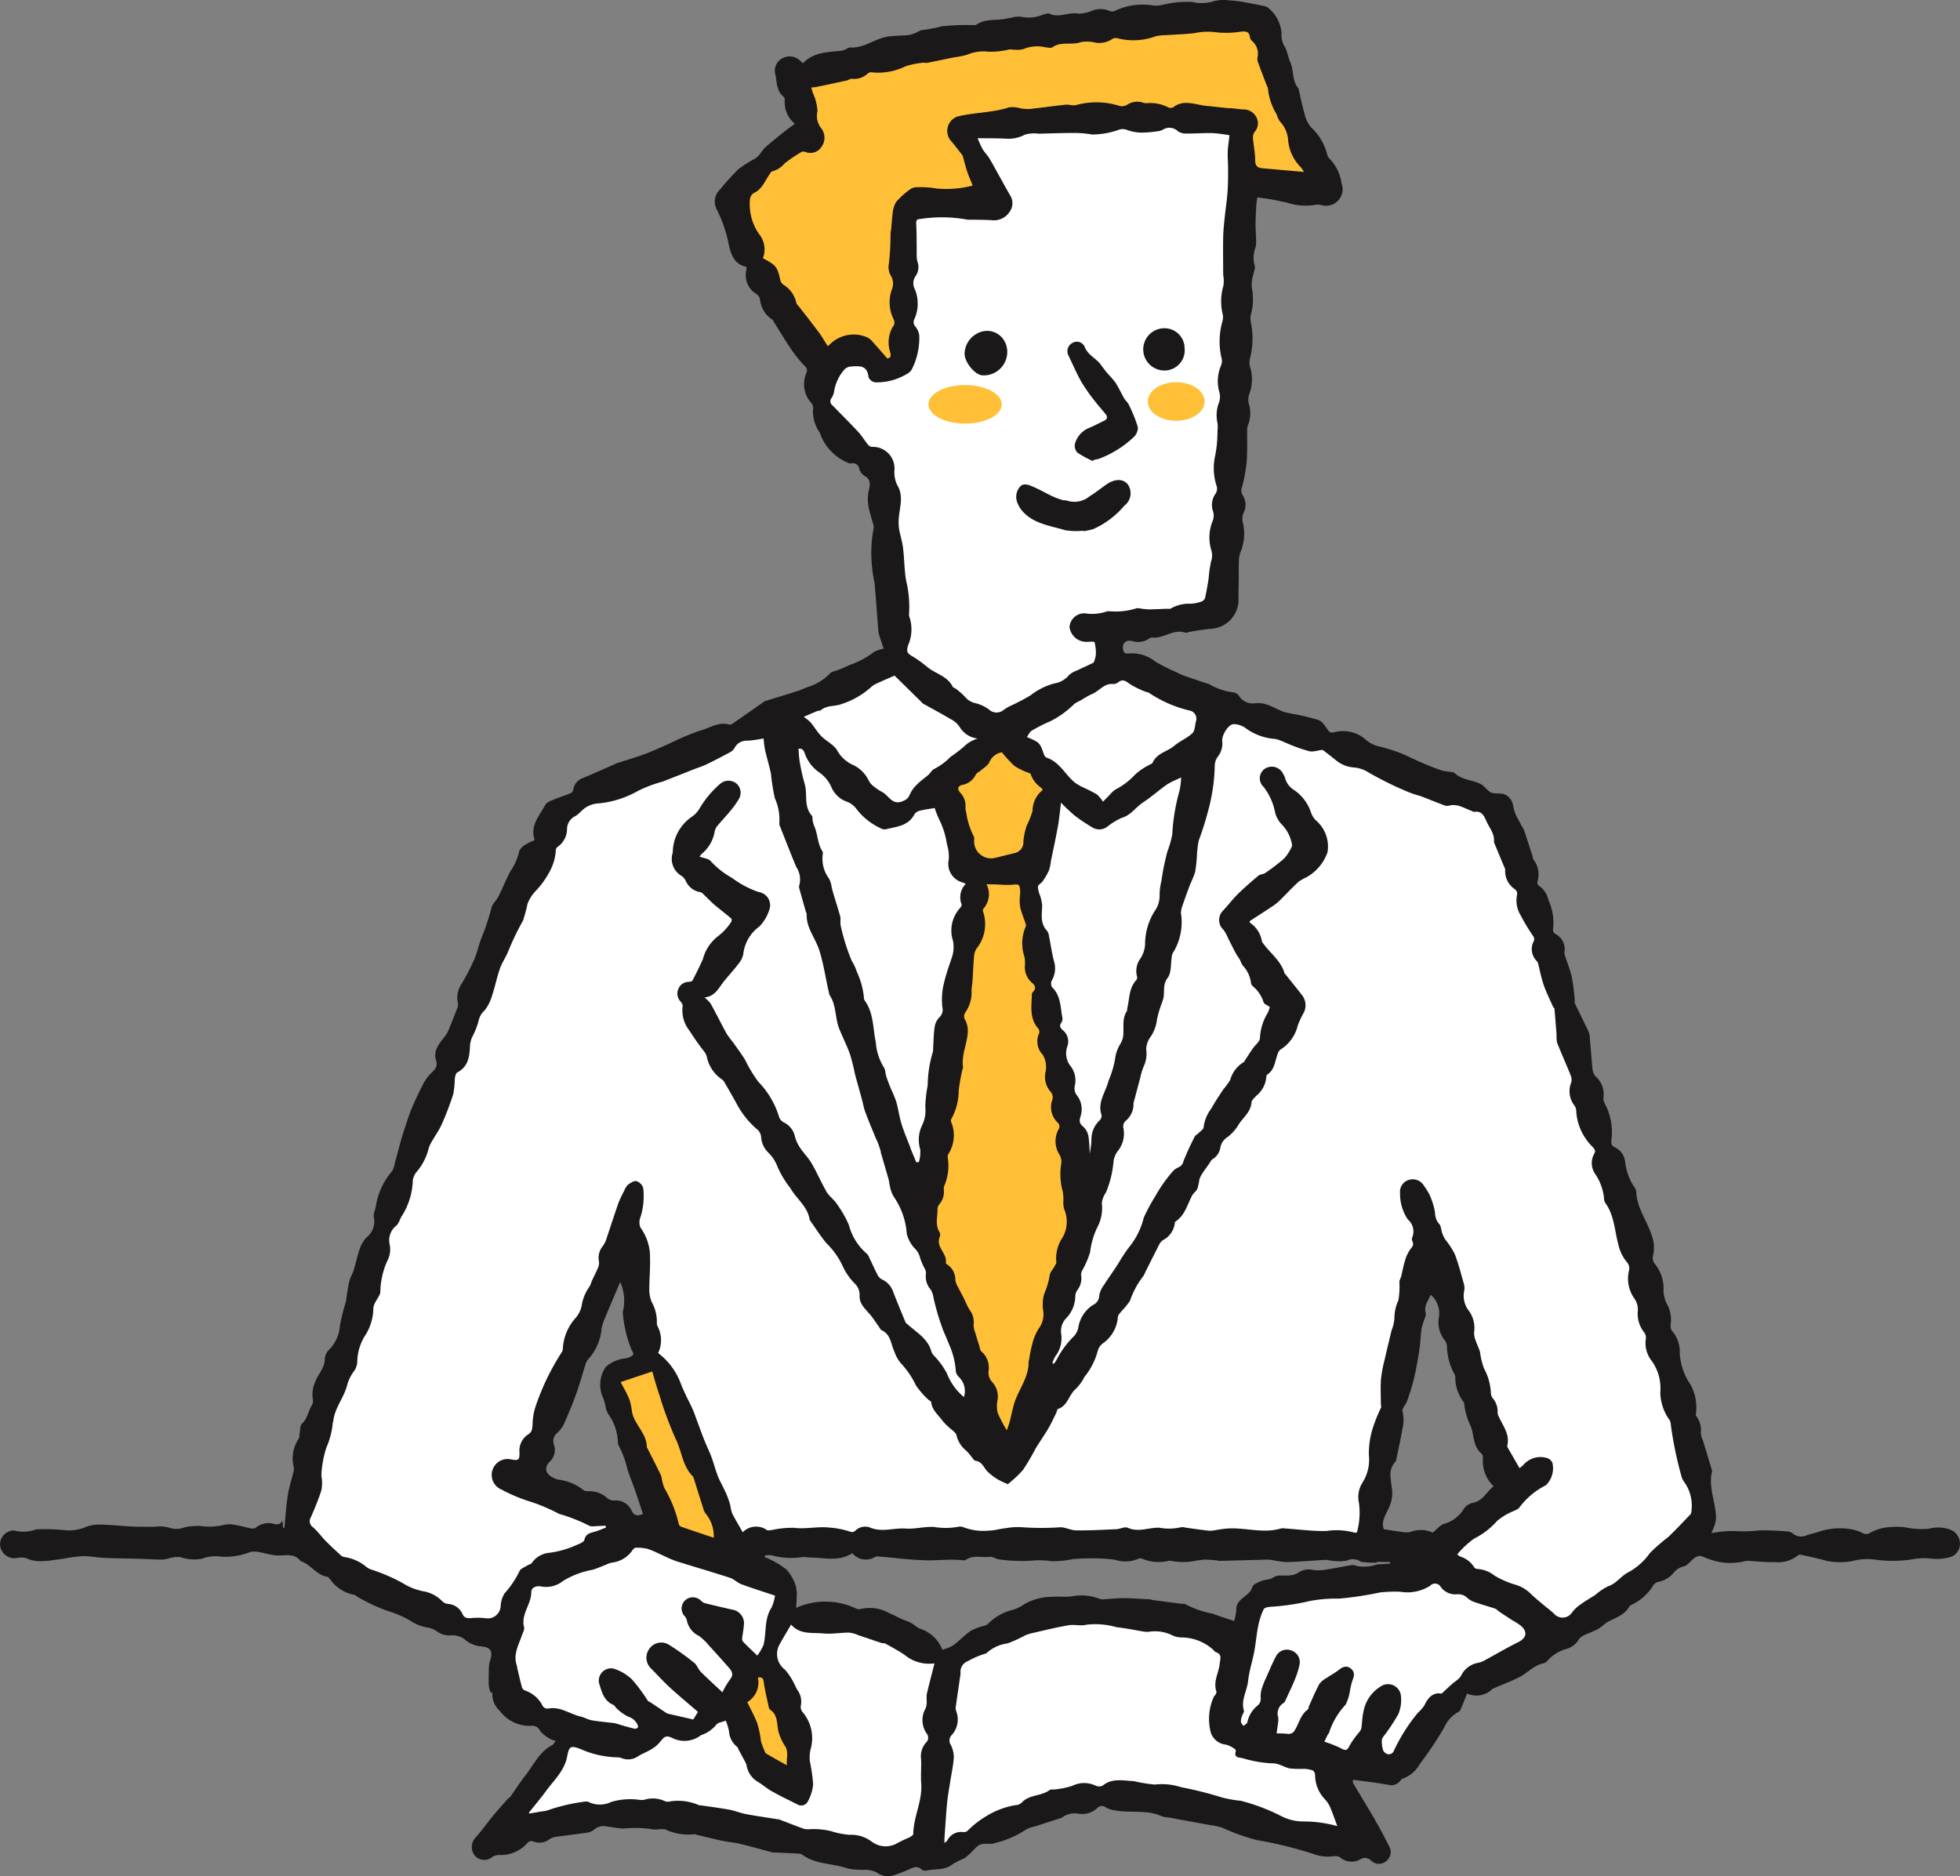 <svg xmlns="http://www.w3.org/2000/svg" xmlns:xlink="http://www.w3.org/1999/xlink" width="164" height="156.997" viewBox="0 0 164 156.997"><rect x="0" y="0" width="164" height="156.997" fill="#808080" stroke="none"/><defs><clipPath id="a"><rect width="164" height="156.997" fill="none"/></clipPath></defs><g clip-path="url(#a)"><path d="M163.135,127.974a3.1,3.1,0,0,0-1.746-.052,6.122,6.122,0,0,1-1.454-.033c-.277-.018-.551-.108-.827-.113a7.4,7.4,0,0,0-1.389.053,3.944,3.944,0,0,0-1.206.416.577.577,0,0,1-.661.036,3.333,3.333,0,0,0-1.13-.34,5.449,5.449,0,0,0-2.528.232c-.321.115-.663.173-.986.282a1.089,1.089,0,0,1-1.232-.166.981.981,0,0,0-.576-.149,20.5,20.5,0,0,0-2.178-.078,11.944,11.944,0,0,1-2.1.055,8.928,8.928,0,0,0-1.927.175,5.871,5.871,0,0,0,.235-.564,2.425,2.425,0,0,0,.158-.716c-.023-1.3-.662-2.556-.337-3.893a.288.288,0,0,0-.018-.138q-.372-1.225-.747-2.449a2.151,2.151,0,0,1-.177-.626,1.888,1.888,0,0,0-.377-1.406c-.054-.062-.032-.206-.02-.308a3.866,3.866,0,0,0-.491-2.379,5.11,5.11,0,0,1-.871-2.58,2.625,2.625,0,0,0-.672-1.893.83.83,0,0,1-.085-.52,2.807,2.807,0,0,0-.229-1.545,2.627,2.627,0,0,1-.376-1.265,3.2,3.2,0,0,0-.727-2.253.806.806,0,0,1-.161-.627,3,3,0,0,0-.137-1.875c-.407-1.186-1.216-2.231-1.252-3.551a.922.922,0,0,0-.223-.456,4.843,4.843,0,0,1-.709-2.035,1.5,1.5,0,0,0-.844-1.2c-.273-.121-.317-.247-.313-.556a5.053,5.053,0,0,0-.524-3.072.906.906,0,0,1-.127-.568,2,2,0,0,0-.644-1.728,1.08,1.08,0,0,1-.273-.6c-.1-.959-.156-1.922-.251-2.882a1.8,1.8,0,0,0-.216-.562c-.339-.707-.689-1.408-1.027-2.116-.029-.061.014-.151.005-.226a17.982,17.982,0,0,0-.241-1.918c-.147-.654-.408-1.283-.613-1.924a.6.6,0,0,1,0-.232,1.427,1.427,0,0,0-.771-1.48.435.435,0,0,1-.2-.346,4.473,4.473,0,0,0-.367-2.459,1.968,1.968,0,0,0-.8-1.223.367.367,0,0,1-.138-.319,2.046,2.046,0,0,0-.346-1.9c-.04-.057-.023-.153-.046-.226q-.359-1.112-.723-2.223a.54.54,0,0,0-.047-.081c-.219-.4-.455-.794-.648-1.207a4.016,4.016,0,0,1-.22-.76,1.215,1.215,0,0,0-.753-.95c-.339-.112-.76,0-1.081-.139s-.528-.52-.842-.689c-.7-.375-1.565-.334-2.191-.918-.137-.128-.412-.11-.625-.154a3.293,3.293,0,0,1-.549-.105A24.013,24.013,0,0,1,118,63.378a12.978,12.978,0,0,0-2.536-.9,2.646,2.646,0,0,1-1.128-.53,2.868,2.868,0,0,0-2.739-.663.411.411,0,0,1-.486-.2c-.229-.307-.46-.714-.781-.831a18.167,18.167,0,0,0-2.229-.532c-.221-.05-.447-.081-.66-.152-.783-.261-1.451-.821-2.376-.729a1.353,1.353,0,0,1-1.387-.6.682.682,0,0,0-.454-.3,5.312,5.312,0,0,1-2.085-.708.9.9,0,0,0-.135-.036c-.539-.182-1.08-.359-1.616-.549a4.445,4.445,0,0,1-.9-.372,18.757,18.757,0,0,1-1.772-.883,3.172,3.172,0,0,0-2.307-.71c-.318.036-.4-.116-.437-.341-.094-.526.253-.839.779-.693a1.62,1.62,0,0,0,1.348-.178c.091-.056.2-.138.295-.126.97.119,1.8-.757,2.8-.4.074.027.179-.04.271-.054a18.938,18.938,0,0,1,1.978-.286,2.448,2.448,0,0,0,2.19-2.282c-.014-.667.013-1.335.019-2,0-.4-.011-.81.006-1.214a2.6,2.6,0,0,1,.106-.834,3.942,3.942,0,0,0,.212-2.6,1.239,1.239,0,0,1,.074-.75,1.459,1.459,0,0,0-.066-1.472.775.775,0,0,1-.048-.731,13.278,13.278,0,0,0,.38-2.142c.067-.9.024-1.813.039-2.72a1.124,1.124,0,0,1,.1-.357,2.766,2.766,0,0,0,.03-1.745,1.435,1.435,0,0,1,.033-.747,3.516,3.516,0,0,0,.1-2.244,1.414,1.414,0,0,1-.013-.833,6.575,6.575,0,0,0,.056-2.954,2.06,2.06,0,0,1-.014-.588,4.847,4.847,0,0,0,.1-2.306,2.751,2.751,0,0,1,.117-1.091c.038-.259.193-.554.116-.768a2.486,2.486,0,0,1,.081-1.543,2.49,2.49,0,0,0,.037-.649c-.006-.4-.043-.8-.04-1.206,0-.511.024-1.023.052-1.533.014-.259.06-.516.093-.783.435.064.834.115,1.23.185s.816.167,1.225.249a5.04,5.04,0,0,0,2.438.188,1.131,1.131,0,0,1,.463.023,1.381,1.381,0,0,0,1.695-1.805,3.673,3.673,0,0,0-1.032-2.1.809.809,0,0,1-.193-.414,4.615,4.615,0,0,0-1.344-2.2,2.75,2.75,0,0,1-.544-1.181c-.2-.659-.324-1.338-.483-2.008a.34.34,0,0,0-.067-.123c-.494-.63-.325-1.457-.637-2.146-.175-.387-.23-.829-.413-1.211a1.754,1.754,0,0,1-.308-1.175A3.006,3.006,0,0,0,106.057.612,1.207,1.207,0,0,0,105.751.5c-.544-.111-1.089-.224-1.636-.317a9.78,9.78,0,0,0-1.2-.146,3.414,3.414,0,0,0-1.322.054,3.377,3.377,0,0,1-1.832.076,8.336,8.336,0,0,0-2.523.25,3.2,3.2,0,0,1-.716.05A5.367,5.367,0,0,0,93.29.907a.536.536,0,0,1-.425.02A1.945,1.945,0,0,0,91.45.864a2.972,2.972,0,0,1-1.217.277c-.816-.159-1.606.384-2.414.008-.14-.065-.365.031-.544.078a3.116,3.116,0,0,1-1.862.174,1.9,1.9,0,0,0-.774.081c-.168.024-.334.059-.5.091-.812.155-1.69-.024-2.433.489a.53.53,0,0,1-.269.039,19.741,19.741,0,0,0-2.632.1,12.832,12.832,0,0,1-1.662.319c-.144,0-.282.123-.426.18a2.69,2.69,0,0,1-.647.228c-.583.064-1.175.05-1.756.13-1.11.153-2.023,1.015-3.213.912-.08-.007-.168.075-.254.113a1.475,1.475,0,0,1-.384.155c-1.166.133-2.379.1-3.279,1.056-.123-.113-.21-.2-.306-.28a1.237,1.237,0,0,0-1.4-.141,1.155,1.155,0,0,0-.624,1.256c.17.677.078,1.461.717,1.975a.357.357,0,0,1,.092.253,2.324,2.324,0,0,0,.848,2c-.344.255-.671.484-.982.734-.519.416-1.036.836-1.536,1.276a5.331,5.331,0,0,0-.42.545,1.943,1.943,0,0,1-.4.365,10.421,10.421,0,0,0-1.4.892,22.127,22.127,0,0,0-1.518,1.677,1.389,1.389,0,0,0-.278,1.687A11.161,11.161,0,0,1,61,20.574c.212.872.522,1.564,1.459,1.759a.854.854,0,0,1,.008.185,1.845,1.845,0,0,0,.888,2.124.725.725,0,0,1,.239.414,2.261,2.261,0,0,0,1,1.669c.084.045.127.168.184.259.478.757.934,1.528,1.439,2.267a10.365,10.365,0,0,0,1.117,1.371.476.476,0,0,1,.148.575,2.327,2.327,0,0,0,.406,2.524.671.671,0,0,1,.15.406,3.08,3.08,0,0,0,.524,2.032.791.791,0,0,1,.124.3,4.213,4.213,0,0,0,2.226,2.25.538.538,0,0,0,.318.065.545.545,0,0,1,.671.464,1.053,1.053,0,0,0,.436.583c.539.3.476.7.367,1.193a3.408,3.408,0,0,0-.055,1.239c.094.59.3,1.163.447,1.744a.422.422,0,0,1,0,.228,11.02,11.02,0,0,0-.111,3.371,11.529,11.529,0,0,0,.2,1.242c.117,1.323.206,2.649.312,3.974a2.1,2.1,0,0,0,.107.454c.106.337.222.671.336,1.01a3.035,3.035,0,0,0-.813.281,7.193,7.193,0,0,1-2.062,1.1,9.945,9.945,0,0,1-1.307.53.458.458,0,0,0-.255.11A4.377,4.377,0,0,1,67.56,57.5c-.26.091-.506.223-.768.306-.928.3-1.86.577-2.79.865a.154.154,0,0,0-.042.021c-.852.6-1.7,1.2-2.556,1.788-.106.073-.257.185-.35.157-.914-.278-1.66.284-2.463.5a17.514,17.514,0,0,0-2.142.877c-.172.073-.336.164-.507.238-.665.288-1.321.6-2,.851-.766.283-1.553.509-2.33.762-.088.029-.169.079-.255.117-.852.373-1.7.758-2.558,1.113a1.2,1.2,0,0,0-.822.931.488.488,0,0,1-.188.331c-.44.188-.9.319-1.343.507-.291.124-.683.241-.812.479-.5.922-1.316,1.766-.891,2.951-.865.378-1.269.624-1.344,1.116A4.626,4.626,0,0,1,42.71,72.9c-.36.683-.646,1.4-.992,2.094-.174.346-.517.634-.6.992a19.812,19.812,0,0,1-.865,2.588c-.2.513-.323,1.118-.546,1.649a19.546,19.546,0,0,1-1.057,2.065,2.052,2.052,0,0,0-.327,1.688.813.813,0,0,1-.091.459c-.207.546-.424,1.088-.647,1.629a2.481,2.481,0,0,1-.275.55c-.473.634-1.1,1.224-.822,2.119.155.5-.075.741-.379,1.037a3.432,3.432,0,0,0-.645.838c-.361.688-.693,1.393-1,2.108-.219.512-.379,1.049-.558,1.577-.122.361-.24.723-.343,1.09-.184.654-.352,1.312-.531,1.967a1.875,1.875,0,0,1-.207.631,5.888,5.888,0,0,0-1.378,2.951c-.032.306-.229.628-.169.9a1.72,1.72,0,0,1-.624,1.73,2.514,2.514,0,0,0-.556.955c-.206.582-.327,1.193-.508,1.785-.085.276-.254.526-.331.8-.1.364-.153.742-.217,1.116-.042.244-.051.495-.109.734a18.631,18.631,0,0,0-.493,1.98,3.139,3.139,0,0,1-.82,1.925,1.322,1.322,0,0,0-.441.791c.025.783-.543,1.3-.789,1.95a2.574,2.574,0,0,0-.213,1.486.718.718,0,0,1-.067.477c-.31.509-.378,1.137-.85,1.579-.165.155-.132.523-.186.794-.033.164-.008.372-.1.485a2.964,2.964,0,0,0-.4,2.326,1.145,1.145,0,0,1,0,.357c-.161.667-.384,1.323-.489,2-.142.907-.2,1.829-.287,2.744l-.1.02q-.037-.321-.074-.643c-.148.346-.382.377-.719.294a1.622,1.622,0,0,0-1.462.289.54.54,0,0,1-.387.1c-.457-.085-.9-.228-1.362-.3a2.163,2.163,0,0,0-.965,0,5.3,5.3,0,0,1-1.986.085,5.3,5.3,0,0,0-1.317.119,1.828,1.828,0,0,1-1.3.013,2.938,2.938,0,0,0-1.137-.064c-.634-.009-1.269.012-1.9-.018-.913-.042-1.824-.157-2.737-.164a3.135,3.135,0,0,0-1.362.275,3.621,3.621,0,0,1-1.69.179,15.4,15.4,0,0,0-2.291-.051,3.048,3.048,0,0,1-1.848.089c-.037-.017-.092,0-.138.012a1.154,1.154,0,0,0-1.006,1.3,1.2,1.2,0,0,0,1.412.985,1.529,1.529,0,0,1,1.023.129,3.011,3.011,0,0,0,1.161.13,4.7,4.7,0,0,0,.732-.063c.319-.039.637-.087.956-.132a13.391,13.391,0,0,1,1.637-.216c.585-.009,1.172.121,1.759.148.94.042,1.882.046,2.823.073.711.02,1.422.063,2.134.07a4.031,4.031,0,0,0,.587-.138,2.588,2.588,0,0,1,.837-.073,3.54,3.54,0,0,0,1.831.134,3.124,3.124,0,0,1,1.563-.173,5.489,5.489,0,0,0,2.495-.4,2,2,0,0,1,.7.02c.466.079.923.229,1.391.275.72.072,1.521-.262,2.09.474a.084.084,0,0,0,.04.022c.82.275,1.285,1.149,2.188,1.294.113.018.207.181.3.285a3.154,3.154,0,0,0,1.932,1.222c.155.02.288.177.441.25a14.076,14.076,0,0,0,2.5,1.138,8.6,8.6,0,0,1,2.043.944,3.613,3.613,0,0,0,1.125.4,1.963,1.963,0,0,1,.874.351,1.707,1.707,0,0,0,1.068.318,1.721,1.721,0,0,1,1.319.408,2.381,2.381,0,0,0,1.16.5c.917.064,1.158.372.848,1.277a2.032,2.032,0,0,0-.079.591c-.014.481-.027.964-.008,1.445a2.585,2.585,0,0,0,.158.576l.144-.03a1.845,1.845,0,0,0,.6,1.523,3.1,3.1,0,0,0,2.619,1.276.722.722,0,0,1,.78.43,2.77,2.77,0,0,0,.849.672,1.926,1.926,0,0,0,.45.157c-.079.111-.118.176-.167.233a.5.5,0,0,1-.137.126c-1.057.559-1.534,1.632-2.219,2.518-.451.583-.853,1.2-1.281,1.805-.043.061-.13.089-.181.146-.409.461-.825.916-1.217,1.392-.5.605-.953,1.249-1.472,1.836a1.154,1.154,0,0,0-.106,1.528,1.035,1.035,0,0,0,1.47.132,1.136,1.136,0,0,1,.623-.168,2.919,2.919,0,0,0,2.257-.939c.192-.2.324-.281.592-.176a1.363,1.363,0,0,0,1.327-.212,1.437,1.437,0,0,1,.592-.2c.866-.125,1.737-.219,2.6-.35a1.169,1.169,0,0,0,.542-.254,1.193,1.193,0,0,1,1-.267c.474.071.948.156,1.425.191a9.387,9.387,0,0,1,2.258.029,2.137,2.137,0,0,0,.6.041,2.915,2.915,0,0,1,.643-.011,4.51,4.51,0,0,0,2.448.412c.064-.018.148.035.223.053.709.167,1.416.347,2.128.5.483.1.981.132,1.46.248.919.222,1.829.482,2.743.724a.727.727,0,0,0,.14,0c.693.032,1.386.062,2.078.1a.518.518,0,0,1,.262.092c1.144.834,2.58.709,3.843,1.159a6.3,6.3,0,0,0,1.389.1,2.233,2.233,0,0,1,.98.211,1.568,1.568,0,0,0,1.414.256,11.559,11.559,0,0,0,1.261-.484c.374-.164.722-.36,1.105-.007a.506.506,0,0,0,.4.09c.732-.178,1.546.015,2.2-.549a8.5,8.5,0,0,1,.982-.487,5.336,5.336,0,0,0,.706-.64c.128-.121.246-.253.381-.365.445-.369,1.025-.082,1.473-.264a8.129,8.129,0,0,0,2.517-1.082,2.354,2.354,0,0,1,.812-.307c.743-.243,1.488-.479,2.231-.719a.126.126,0,0,0,.04-.024,1.718,1.718,0,0,1,1.369-.321,1.871,1.871,0,0,0,1.565-.457.522.522,0,0,1,.743-.059,2.19,2.19,0,0,0,.787.241c1.3.24,2.665-.093,3.919.505a2.058,2.058,0,0,0,.506.078c.835.152,1.67.308,2.505.462.318.058.636.113.954.174a7.268,7.268,0,0,1,1.039.217,17.848,17.848,0,0,0,2.88,1.037,34.316,34.316,0,0,1,4.808,1.183,3.349,3.349,0,0,0,1.69.171.736.736,0,0,1,.525.118,1.48,1.48,0,0,0,1.669.15.714.714,0,0,1,.925.128.931.931,0,0,0,1.208.041.95.95,0,0,0,.325-1.169c-.389-.778-.794-1.549-1.228-2.3-.6-1.042-1.231-2.064-1.846-3.1-.019-.032,0-.086,0-.263,1.034.144,2.041.252,3.033.44a.911.911,0,0,0,.829-.252c.106-.087.186-.25.3-.276a2.677,2.677,0,0,0,1.425-1.221,29.743,29.743,0,0,0,2.083-3.129,2.61,2.61,0,0,1,1.172-1.241.4.4,0,0,0,.169-.206c.185-.44.359-.884.538-1.328a1.905,1.905,0,0,0,2.118-.379,1.541,1.541,0,0,1,.251-.118c.666-.288,1.347-.546,1.994-.87.7-.351,1.224-1.008,2.042-1.165a.632.632,0,0,0,.338-.239,3.374,3.374,0,0,1,1.651-.987,1.788,1.788,0,0,0,.983-.811,1.221,1.221,0,0,1,.531-.358c.352-.174.73-.3,1.07-.491.3-.167.534-.436.832-.6.655-.349,1.4-.562,1.778-1.29.042-.08.182-.106.271-.165a4.221,4.221,0,0,0,1.715-1.571.659.659,0,0,1,.425-.3,2.155,2.155,0,0,0,1.232-.7,1.649,1.649,0,0,1,.78-.569c.4-.064.561-.334.8-.551.269-.242.539-.461.944-.279a6.407,6.407,0,0,0,.806.292,5.13,5.13,0,0,0,.806.184,5.24,5.24,0,0,0,.879.034,7.912,7.912,0,0,0,.825-.1,2.052,2.052,0,0,1,.359-.076c.785.035,1.571.138,2.353.109a2.589,2.589,0,0,0,1.848-.524.374.374,0,0,1,.288-.094c.728.161,1.461.311,2.176.519a5.676,5.676,0,0,0,2.537-.08,5.08,5.08,0,0,1,1.618-.013,10.773,10.773,0,0,0,2.857-.016,5.671,5.671,0,0,1,1.73-.084,4.073,4.073,0,0,0,1.552-.116,1.145,1.145,0,0,0,.848-1.162,1.249,1.249,0,0,0-.865-1.163M52.827,126.365a1.425,1.425,0,0,0-1.468-.8.866.866,0,0,1-.568-.225,2.177,2.177,0,0,0-1.5-.556c-.163,0-.385-.006-.478-.1a4.213,4.213,0,0,0-2.131-.878c-.869-.258-1.354-.85-.636-1.544a1.331,1.331,0,0,0,.295-1.4.868.868,0,0,1,.317-.982,2.676,2.676,0,0,0,.559-.786c.359-.812.7-1.636,1-2.471.281-.785.5-1.592.755-2.386a1.2,1.2,0,0,1,.236-.49,4.307,4.307,0,0,0,1.129-2.6,5.127,5.127,0,0,1,.376-1.071c.2-.5.412-.991.621-1.486.173-.41.349-.819.561-1.319a3.838,3.838,0,0,1,.245,2.391,1.548,1.548,0,0,0-.03.185,10.784,10.784,0,0,0,.724,3.086c.084.131.2.393.157.427a1.4,1.4,0,0,1-.59.3,2.947,2.947,0,0,0-1.724.732,2.646,2.646,0,0,0-.212,2.591,3.144,3.144,0,0,1,.2.695,2.122,2.122,0,0,0,.205.608,4.346,4.346,0,0,1,.838,2.462.3.3,0,0,0,.02.138,7.722,7.722,0,0,1,.733,1.914c.074.28.178.552.276.825.146.4.306.8.446,1.212.21.611.407,1.227.617,1.86-.459.16-.733.161-.97-.319m62.421,4.526a3.439,3.439,0,0,1-1.713.144.8.8,0,0,0-.454-.079c-.729.116-1.452.272-2.182.381a3.422,3.422,0,0,1-1.039.02,1.486,1.486,0,0,0-1.235.237,1.456,1.456,0,0,1-.675.217c-.461.058-1.033-.079-1.362.149-.369.255-.748.179-1.086.337-.262.122-.661.264-.714.47-.21.828-1.377.948-1.348,1.928a4.279,4.279,0,0,1-.179.937c-.637-.216-1.226-.4-1.8-.616a7.845,7.845,0,0,1-2.185-.746c-.131-.1-.36-.071-.545-.095-.763-.1-1.527-.2-2.29-.3-.076-.01-.15-.051-.227-.055-.755-.039-1.509-.1-2.264-.1-.567,0-1.135.07-1.7.1a.742.742,0,0,1-.315-.071,4.165,4.165,0,0,0-2.243-.182c-.547.071-1.111,0-1.665.039a4.636,4.636,0,0,0-2.429.683,2.984,2.984,0,0,1-.885.413,4.452,4.452,0,0,0-2.078,1.193c-.094.1-.273.115-.413.168a4.571,4.571,0,0,0-1.024.406c-.513.362-.948.833-1.454,1.207a3.908,3.908,0,0,1-.9.36,2.968,2.968,0,0,0-1.906-1.776,2.651,2.651,0,0,1-.352-.225,2.892,2.892,0,0,0-.64-.379c-.549-.163-1.03-.48-1.539-.684a3.353,3.353,0,0,0-2.381-.351.55.55,0,0,1-.4-.036,6.009,6.009,0,0,0-5.019-.054c.019-.3.052-.567.048-.832a3.1,3.1,0,0,0-.08-1.033,3.7,3.7,0,0,0-.76-1.328,7.1,7.1,0,0,0-1.45-.894,2.694,2.694,0,0,0-.381-.15v-.132a1.582,1.582,0,0,1,.534-.04,6.208,6.208,0,0,0,2.639.155,4.456,4.456,0,0,1,.591.044c1.186-.007,2.412.379,3.562-.364a1.485,1.485,0,0,0,1.93.3.623.623,0,0,1,.321-.022c1.325.11,2.649.292,3.976.316,1.026.019,2.056-.12,3.086,0a.286.286,0,0,0,.182-.033c.614-.443,1.326-.173,1.988-.26.266-.035.557.2.844.223a14.252,14.252,0,0,0,2.509.111,7.016,7.016,0,0,1,1.844.036,8.059,8.059,0,0,0,1.79-.183c.643-.048,1.29-.067,1.935-.058a13.684,13.684,0,0,1,1.574.117,2.762,2.762,0,0,0,2-.1.4.4,0,0,1,.31.03,3.678,3.678,0,0,0,2.159.17c.046-.008.1-.036.137-.021a5.45,5.45,0,0,0,2.291-.024c.217-.006.433-.067.649-.064.337,0,.673.04,1.01.065.045,0,.089.041.133.04,1.176-.029,2.352-.063,3.528-.092a6.175,6.175,0,0,1,.823,0,10.184,10.184,0,0,0,1.325.192c1.069-.026,2.136-.128,3.205-.182.228-.011.459.07.689.078a3.926,3.926,0,0,0,1.148-.02,1.16,1.16,0,0,1,1.178.1,8.242,8.242,0,0,0,1.326.074l0-.07,1.117.015c0,.045,0,.091,0,.136l-1.077.061m7.95-5.14a1.193,1.193,0,0,0-.706.49,2.791,2.791,0,0,1-1.648,1.255c-.338.1-.6.452-.956.737a2.4,2.4,0,0,0-1.863-.057,1.744,1.744,0,0,1-.7,0c-.482-.057-.96-.139-1.521-.223-.269-.621.159-1.23.423-1.824a2.871,2.871,0,0,0,.218-1.77,6.606,6.606,0,0,1-.085-.738,1.614,1.614,0,0,1,.4-1.324.263.263,0,0,0,.063-.124c.176-.854.371-1.7.515-2.563a3.2,3.2,0,0,0,.023-1.516c-.072-.242.286-.593.4-.913.213-.628.422-1.262.572-1.908.181-.783.318-1.577.439-2.372.086-.566.1-1.144.174-1.712a5.109,5.109,0,0,1,.206-.7c.059-.208.2-.444.145-.624-.173-.609.218-1.028.413-1.539a2.028,2.028,0,0,1,.693,1.888,2.367,2.367,0,0,0,.472,1.9.966.966,0,0,1,.207.555,4.969,4.969,0,0,0,.63,2.319.5.5,0,0,1,.064.267,3.348,3.348,0,0,0,.635,1.968c.03.054.1.1.1.154a5.725,5.725,0,0,0,.581,2.01c.26.765.177,1.657.892,2.25a.533.533,0,0,1,.1.387,2.913,2.913,0,0,0,.9,2.329c-.6.469-.912,1.253-1.79,1.4" transform="translate(0 0)" fill="#1a1818"/><path d="M167.593,254.639c-.041.011-.095.044-.129.03a5.641,5.641,0,0,0-2.383-.148c-1.144.026-2.293-.132-3.44-.21a1.11,1.11,0,0,0-.373,0c-1.537.456-3.075-.13-4.61.014-.246.023-.491.064-.736.1a2.844,2.844,0,0,1-.641.076c-.661-.068-1.319-.171-1.979-.259a.943.943,0,0,0-.415-.03,4.418,4.418,0,0,1-1.8.033c-.874-.026-1.734.413-2.634.006-.249-.113-.634.107-.959.121-1.11.05-2.222.108-3.333.1-.439,0-.873-.245-1.314-.264a23.268,23.268,0,0,1-3.1.009,5.744,5.744,0,0,0-1.486.066c-.337.032-.669.117-1,.168-.18.027-.363.038-.545.048a4.678,4.678,0,0,1-2.032-.3.751.751,0,0,0-.462-.02,5.971,5.971,0,0,1-2.014,0c-.782-.029-1.575.193-2.353.139-.982-.069-1.967.335-2.947-.081a1.153,1.153,0,0,0-1.228.244c-.211.186-.338.141-.594.05a7.134,7.134,0,0,0-1.574-.294c-1-.113-1.99.145-3,.017a8.005,8.005,0,0,0-1.8.179c-.151.016-.338.072-.451.008a1.566,1.566,0,0,0-2.022.186c-.316-.559-.621-1.059-.884-1.581a3.514,3.514,0,0,1-.157-.67c-.06-.223-.131-.443-.212-.659s-.177-.427-.276-.636c-.184-.388-.4-.763-.557-1.162-.2-.517-.337-1.057-.528-1.578-.147-.4-.337-.787-.5-1.181q-.15-.355-.286-.716c-.168-.45-.33-.9-.5-1.353-.1-.274-.2-.551-.316-.817-.17-.375-.368-.739-.542-1.112-.156-.335-.314-.671-.441-1.018a5.694,5.694,0,0,0-1.88-2.515,2.494,2.494,0,0,0-.048-2.241.486.486,0,0,1-.058-.271,3.418,3.418,0,0,0-.446-1.787,2.818,2.818,0,0,1-.185-1.132c0-.839.089-1.68.06-2.516a4.174,4.174,0,0,0-.793-2.537,1.165,1.165,0,0,1,0-.914,5.775,5.775,0,0,0,.219-2.416.868.868,0,0,0-.567-.57c-.2-.05-.5.149-.71.306a1.451,1.451,0,0,0-.314.514,8.547,8.547,0,0,0-.473.994c-.344.975-.654,1.962-.989,2.941a2.156,2.156,0,0,1-.315.665,1.555,1.555,0,0,0-.322,1.357,1.224,1.224,0,0,1-.155.615c-.139.334-.312.655-.464.984a2.306,2.306,0,0,1-.194.466,3.652,3.652,0,0,0-.652,1.631,2.321,2.321,0,0,1-.459.931,4.187,4.187,0,0,0-1.109,2.607.576.576,0,0,1-.091.307,20.217,20.217,0,0,0-2.227,4.65,5.45,5.45,0,0,0-.216,1.4c-.024.32-.02.6-.339.808a1.623,1.623,0,0,0-.756,1.515c.017.64-.078.715-.675.6a1.328,1.328,0,0,0-1.573.859,1.311,1.311,0,0,0,.714,1.642,13.665,13.665,0,0,0,2.627,1.085,16.143,16.143,0,0,1,2.228.968,13.964,13.964,0,0,1,2.466.966c.231.139.607.042.917.045.165,0,.329-.016.493-.025l.046.152c-.282.109-.559.234-.846.325-.4.127-.842.143-.965.708-.037.171-.363.318-.585.4a8.01,8.01,0,0,1-2.316.681,1.978,1.978,0,0,0-1.5.859c-.067.1-.239.118-.35.192-.24.158-.61.283-.682.5a8.08,8.08,0,0,1-1.248,1.853,2.22,2.22,0,0,0-.325,1.082,1.083,1.083,0,0,1-1.216,1,5.4,5.4,0,0,0-1.276-.017c-.318.026-.555-.023-.694-.326a1.41,1.41,0,0,0-1.24-.861.831.831,0,0,1-.479-.243,2.83,2.83,0,0,0-1.54-.81,5.122,5.122,0,0,1-1.787-.71,15,15,0,0,0-2.519-1.09,1.386,1.386,0,0,1-.454-.219,3.713,3.713,0,0,0-1.8-.841.758.758,0,0,1-.306-.1c-.446-.4-.889-.812-1.312-1.241-.368-.374-.677-.809-1.068-1.155a.621.621,0,0,1-.189-.846c.325-.738.632-1.487.881-2.252a3.394,3.394,0,0,0,.033-1,2.191,2.191,0,0,1-.035-.318,9.05,9.05,0,0,1,.419-2.261,6.569,6.569,0,0,0,.539-2.1c0-.029.034-.056.037-.086.107-1.123.9-1.986,1.162-3.037a3.343,3.343,0,0,1,.608-1.211,1.511,1.511,0,0,0,.241-.832,4.257,4.257,0,0,1,.732-2.228,4.3,4.3,0,0,0,.611-2.18,1.372,1.372,0,0,1,.172-.491c.136-.291.4-.571.412-.862a6.533,6.533,0,0,1,.672-2.775,2.073,2.073,0,0,0,.122-1.141,1.559,1.559,0,0,1,.528-1.614c.245-.2.317-.6.512-.871a5.9,5.9,0,0,0,.885-2.949,1.429,1.429,0,0,1,.312-.686,4.657,4.657,0,0,0,.991-1.886,2.4,2.4,0,0,1,.274-.636c.279-.5.623-.963.851-1.481a24.537,24.537,0,0,0,.961-2.529,7.9,7.9,0,0,0,.125-1.286c.025-.181.085-.443.212-.51.969-.51,1.02-1.41,1.067-2.331a2.094,2.094,0,0,1,.177-.632,6.368,6.368,0,0,0,.529-1.334,1.606,1.606,0,0,1,.517-.9,3.7,3.7,0,0,0,.624-1.262c.246-.732.391-1.5.648-2.228.187-.529.543-1.029.727-1.522a22.3,22.3,0,0,1,1.208-2.5,12.5,12.5,0,0,0,.372-1.394,3.33,3.33,0,0,1,.585-.973,7.268,7.268,0,0,0,1.235-1.666,4.251,4.251,0,0,0,.552-1.883.377.377,0,0,1,.162-.259,1.821,1.821,0,0,0,.774-1.53,1.233,1.233,0,0,1,.725-1.049c.305-.192.533-.507.837-.7a2.2,2.2,0,0,1,.867-.329,8.264,8.264,0,0,0,3.519-1.069,11.208,11.208,0,0,1,2.041-.771c.89-.34,1.774-.7,2.661-1.046.332-.131.676-.234,1-.388.625-.3,1.242-.622,1.853-.952a1.149,1.149,0,0,0,.5-.4,1.119,1.119,0,0,1,1.122-.636,11.474,11.474,0,0,0,1.314-.193c.045.338.065.677.139,1,.15.662.357,1.312.488,1.978a17.746,17.746,0,0,0,.319,2.017,4.346,4.346,0,0,1,.379,2.093.461.461,0,0,0,.041.229c.455,1.149.9,2.3,1.377,3.442a1.865,1.865,0,0,1,.261,1.5.468.468,0,0,0-.012.277c.182.669.373,1.335.563,2,.013.044.062.085.06.125-.069,1.165.732,2.044,1.059,3.081.375,1.187.53,2.4.82,3.592a.424.424,0,0,0,.033.136c.587.858.444,1.926.818,2.843.292.714.64,1.407.9,2.132a16.414,16.414,0,0,1,.4,1.606c.078.312.169.621.254.931.113.41.227.819.338,1.23.1.355.158.723.286,1.066.262.708.557,1.4.842,2.1.064.158.15.307.21.466.085.225.156.454.23.682.014.044,0,.095.016.139.213.736.431,1.471.641,2.208.046.163.054.337.1.5a2.647,2.647,0,0,0,.327.958,6.214,6.214,0,0,1,1.1,3.132,2.837,2.837,0,0,0,.712,1.262,1.534,1.534,0,0,1,.4.739,5.611,5.611,0,0,0,.375.876.856.856,0,0,1,.123.412,1.658,1.658,0,0,0,.406,1.386,2.054,2.054,0,0,1,.229.7,19.893,19.893,0,0,0,.826,2.755c.189.42.352.836.527,1.252a6.508,6.508,0,0,1,.508,2.137.905.905,0,0,0,.211.411,1.638,1.638,0,0,1,.465,1.721,4.8,4.8,0,0,1-1.417-1.966,6.445,6.445,0,0,0-1.057-1.465,1.147,1.147,0,0,1-.24-.342c-.278-1.116-1.249-1.623-2.007-2.318-.057-.051-.136-.095-.163-.16-.345-.833-.693-1.665-1.018-2.506a1.764,1.764,0,0,0-.96-1.087.87.87,0,0,1-.371-.391c-.245-.469-.455-.955-.686-1.431a.9.9,0,0,0-.228-.349,4.723,4.723,0,0,1-1.48-2.39,9.585,9.585,0,0,0-1.025-1.783c-.236-.356-.624-.616-.837-.981-.448-.769-.795-1.6-1.242-2.368-.276-.476-.682-.875-.989-1.337a3.106,3.106,0,0,1-.418-.915,1.708,1.708,0,0,0-.945-1.2.821.821,0,0,1-.386-.457,7.155,7.155,0,0,0-1.737-2.938,11.689,11.689,0,0,1-1.111-1.848c-.318-.508-.677-.99-1.023-1.479a7.568,7.568,0,0,1-.513-.693c-.455-.831-.876-1.681-1.334-2.511a2.981,2.981,0,0,0-.522-.524c.932-.091,1.21-.849,1.673-1.405.4-.486.831-.957,1.211-1.461a1.683,1.683,0,0,0,.367-.79,3.283,3.283,0,0,1,1.333-2.274,3.516,3.516,0,0,0,.893-1.589,1.118,1.118,0,0,0-.941-1.3,8.166,8.166,0,0,1-2.229-1.183,7,7,0,0,1-1.79-1.411c-.183-.214-.585-.242-.93-.371a1.422,1.422,0,0,1,.2-.245,3.073,3.073,0,0,0,1.051-1.776,1.223,1.223,0,0,1,.176-.472c.363-.446.764-.861,1.128-1.305a7.132,7.132,0,0,0,.729-1.014,1.022,1.022,0,0,0-.211-1.318,1.065,1.065,0,0,0-1.342.034,8.341,8.341,0,0,0-1.751,2.1,2.174,2.174,0,0,1-.584.634,3.652,3.652,0,0,0-1.621,2.713c-.019.106,0,.221-.02.325a1.652,1.652,0,0,0,.758,1.949,1.041,1.041,0,0,1,.322.379,1.6,1.6,0,0,0,1.232.969c.148.025.277.2.4.314.268.248.515.519.793.754.459.389.942.751,1.4,1.143.048.041.026.249-.034.316a4.813,4.813,0,0,1-1.131,1.2,3.582,3.582,0,0,0-1.218,1.881c-.266.609-.566,1.205-.873,1.8-.038.072-.216.088-.332.1a.929.929,0,0,0-.84.579.962.962,0,0,0,.167,1.049c.091.113.217.284.189.393a2.722,2.722,0,0,0,.572,2.065,21.259,21.259,0,0,0,1.23,1.743,1.317,1.317,0,0,1,.222.451,3,3,0,0,0,1.2,1.837.832.832,0,0,1,.236.223c.358.615.713,1.231,1.055,1.855a7.309,7.309,0,0,0,1.78,2.2.939.939,0,0,1,.273.619,1.979,1.979,0,0,0,.6,1.272,3.307,3.307,0,0,1,.786,1.227,8.223,8.223,0,0,0,1.053,1.737c.5.894,1.432,1.519,1.61,2.605a.218.218,0,0,0,.028.089c.458.646.884,1.318,1.387,1.927a6.382,6.382,0,0,1,1.386,1.977,5.13,5.13,0,0,0,1.016,1.429,1.3,1.3,0,0,1,.37.962c-.042.752.551,1.182.961,1.7.217.274.408.57.613.854.091.126.16.3.285.362.773.367.758,1.179,1.063,1.811a3.038,3.038,0,0,0,.51.923,7.148,7.148,0,0,1,1.282,1.876,7,7,0,0,0,1.031,1.187c.073.079.236.13.244.206.072.691.619,1.093.974,1.6a5.858,5.858,0,0,0,.821.774c.12.115.283.237.318.382a2.313,2.313,0,0,0,.828,1.32,3.4,3.4,0,0,1,.363.42c.134.15.26.4.417.421.537.082.667.543.96.864a4.589,4.589,0,0,0,.944.721,6.307,6.307,0,0,0,.79.368,9.815,9.815,0,0,0,1.269-1.189,19.968,19.968,0,0,0,1.059-1.8c.337-.557.718-1.088,1.048-1.65.25-.424.453-.877.673-1.318.055-.111.071-.306.148-.332.833-.277.91-1.216,1.51-1.7a3.864,3.864,0,0,0,.7-.981,5.717,5.717,0,0,0,1.117-2.182,1.163,1.163,0,0,1,.436-.633,2.982,2.982,0,0,0,1.25-2.207c.01-.171.195-.34.317-.495a6.975,6.975,0,0,0,.693-.851,7.04,7.04,0,0,1,1.091-2.037.981.981,0,0,0,.153-.287c.4-.8.8-1.6,1.208-2.4a.923.923,0,0,1,.3-.35,1.845,1.845,0,0,0,1-1.439.181.181,0,0,1,.057-.124c.786-.515.986-1.4,1.383-2.162.112-.216.355-.367.453-.585a5.464,5.464,0,0,0,.162-.764,1.876,1.876,0,0,1,.234-.492c.189-.293.4-.573.6-.857.085-.12.146-.277.261-.35a1.378,1.378,0,0,0,.66-.974,1.282,1.282,0,0,1,.6-.88,3.754,3.754,0,0,0,.944-1.073c.379-.59,1.005-1.032,1.063-1.831.015-.205.269-.405.437-.586a2.236,2.236,0,0,0,.8-1.537.28.28,0,0,1,.086-.208c.634-.418.637-1.144.876-1.755a.693.693,0,0,1,.217-.329,3.278,3.278,0,0,0,1.456-2.029,8.331,8.331,0,0,1,.515-1.094,1.374,1.374,0,0,0-.178-1.459c-.451-.587-.921-1.16-1.383-1.738-.019-.024-.056-.042-.063-.068-.292-1.055-1.2-1.672-1.793-2.509a.451.451,0,0,1-.1-.159,2.293,2.293,0,0,0-1.023-1.579c.015-.08.01-.126.028-.137.663-.433,1.333-.856,1.991-1.3a3.952,3.952,0,0,0,.567-.48c.5-.5.988-1.019,1.506-1.5a4.641,4.641,0,0,1,.642-.365,3.824,3.824,0,0,0,1.779-2.1,2.874,2.874,0,0,0-.952-2.65,1.658,1.658,0,0,1-.414-.626,3.648,3.648,0,0,0-1.418-1.921,1.69,1.69,0,0,1-.767-1.014,1.01,1.01,0,0,0-.139-.3,1.054,1.054,0,0,0-1.493-.512.962.962,0,0,0-.177,1.539,5.027,5.027,0,0,1,.977,2.169,2.276,2.276,0,0,0,.5.931,3.209,3.209,0,0,1,.9,1.68.46.46,0,0,1-.046.325,3.817,3.817,0,0,1-.613.915,16.418,16.418,0,0,1-1.571,1.2c-.158.112-.413.1-.558.216-.59.493-1.174,1-1.721,1.536-.448.442-.828.952-1.263,1.408a1.108,1.108,0,0,0,.043,1.587,2.911,2.911,0,0,1,.384.693c.217.421.424.849.647,1.267.107.2.25.38.363.578a3.142,3.142,0,0,0,.225.46,2.523,2.523,0,0,1,.686,1.437.482.482,0,0,0,.149.286,2.8,2.8,0,0,1,.91,1.354c.037.144.3.232.513.387a2.017,2.017,0,0,1-.173.508,4.411,4.411,0,0,0-.647,2.113c-.023.293-.387.555-.584.838-.217.311-.422.631-.633.948-.05.075-.084.186-.154.219a2.5,2.5,0,0,0-1.12,1.493,6.051,6.051,0,0,1-.561.762c-.349.529-.706,1.054-1.01,1.609a3.256,3.256,0,0,0-.651,1.576c0,.162-.262.329-.414.484-.109.111-.28.184-.342.313-.331.678-.665,1.357-.934,2.061a.69.69,0,0,1-.407.492,1.455,1.455,0,0,0-.577.451,12.1,12.1,0,0,0-1.346,1.933,15.876,15.876,0,0,0-.985,1.824,6.3,6.3,0,0,1-1.1,2.315,9.4,9.4,0,0,0-.646.9c-.188.281-.349.579-.535.861-.341.516-.7,1.018-1.033,1.542a2.078,2.078,0,0,0-.409.868.9.9,0,0,1-.532.831,2.767,2.767,0,0,0-1.221,1.861,1.479,1.479,0,0,1-.355.735,7.631,7.631,0,0,0-1.482,2.022c-.067.1-.137.2-.205.3l-.131-.055a2.771,2.771,0,0,1,.237-.553,2.488,2.488,0,0,0,.507-1.847,1.553,1.553,0,0,1,.395-1.34,2.7,2.7,0,0,0,.78-1.9,1,1,0,0,1,.2-.511,1.594,1.594,0,0,0,.281-1.241.819.819,0,0,1,.124-.41,7.335,7.335,0,0,0,.631-1.476,6.566,6.566,0,0,1,.624-2.124,3.365,3.365,0,0,0,.359-1.953,1.618,1.618,0,0,1,.175-.634c.054-.144.176-.265.218-.41a8.51,8.51,0,0,0,.577-2.388,1.8,1.8,0,0,1,.353-.943,2.336,2.336,0,0,0,.465-2.022.655.655,0,0,1,.2-.514,1.815,1.815,0,0,0,.663-1.437,1.1,1.1,0,0,1,.07-.315c.157-.6.313-1.192.475-1.787a6.3,6.3,0,0,1,.3-1.007,2.514,2.514,0,0,0,.217-1.442,1.856,1.856,0,0,1,.39-1.086,3.131,3.131,0,0,0,.505-1.379,8.947,8.947,0,0,1,.435-1.472c.032-.1.07-.207.1-.313.137-.57-.078-1.157.369-1.744.323-.424.24-1.157.342-1.751a.719.719,0,0,1,.083-.311,4.858,4.858,0,0,0,.681-3.354,1.969,1.969,0,0,1,.145-.659c.2-.6.421-1.191.643-1.781a7.753,7.753,0,0,0,.4-.991,11.752,11.752,0,0,0,.147-1.317,8.291,8.291,0,0,1,.159-1.331,24.312,24.312,0,0,0,.759-2.387,15.52,15.52,0,0,0,.577-3.862,1.307,1.307,0,0,1,.266-.768,1.77,1.77,0,0,0,.362-1.267c-.061-.526.527-1.456.963-1.44a1.716,1.716,0,0,1,1.057.378,4.732,4.732,0,0,0,2.47.863,6.475,6.475,0,0,1,.721.27,14.527,14.527,0,0,0,2.067.753c.4.086.87-.136,1.142-.1.369.288.744.569,1.106.866a2.618,2.618,0,0,0,1.444.589,2.713,2.713,0,0,1,1.263.417,28.826,28.826,0,0,0,3.247,1.606,8.356,8.356,0,0,0,1.1.372c.653.245,1.3.513,1.949.76a.711.711,0,0,0,.413.052c.714-.207,1.282.2,1.895.421.088.032.181.106.261.092.636-.1.822.37,1.015.8.244.543.677,1.02.623,1.676a.425.425,0,0,0,.048.18q.4.974.809,1.948a.6.6,0,0,1,.082.216,1.82,1.82,0,0,0,.842,1.674.464.464,0,0,1,.155.407,2.425,2.425,0,0,0,.32,1.8,16.066,16.066,0,0,0,1.052,1.737.45.45,0,0,1,.031.362,1.412,1.412,0,0,0,.211,1.653.538.538,0,0,1,.13.191c.16.608.272,1.232.475,1.824.214.622.512,1.216.778,1.821.03.069.123.122.129.188.065.734.12,1.469.176,2.2a2.292,2.292,0,0,0,.047.646c.361.909.763,1.8,1.127,2.709a.978.978,0,0,1,.053.61,1.957,1.957,0,0,0,.278,1.946.861.861,0,0,1,.142.522,4.6,4.6,0,0,0,1.405,2.962c.158.2.236.314.091.552a1.575,1.575,0,0,0,.086,1.67,4.426,4.426,0,0,1,.736,1.974.8.8,0,0,0,.109.449c.763,1.044.773,2.322,1.1,3.5a3.4,3.4,0,0,0,.766,1.524.8.8,0,0,1,.122.628,2.881,2.881,0,0,0,.449,2.357,1.572,1.572,0,0,1,.288,1.008,2.5,2.5,0,0,0,.538,1.831.76.76,0,0,1,.142.464,2.406,2.406,0,0,0,.5,1.937,3.954,3.954,0,0,1,.7,2.612,4.084,4.084,0,0,0,.715,2.231.747.747,0,0,1,.141.283,31.283,31.283,0,0,0,.908,4.483,1.28,1.28,0,0,0,.213.464,3.41,3.41,0,0,1,.625,2.5.417.417,0,0,1-.086.251c-.613.638-1.216,1.285-1.857,1.894a14.512,14.512,0,0,0-1.538,1.349,5.314,5.314,0,0,1-1.8,1.6c-.607.3-.989.942-1.69,1.168a4.829,4.829,0,0,0-1.039.7c-.4.265-.82.5-1.207.779a3.018,3.018,0,0,0-.767.708.945.945,0,0,1-1.462.158,6.843,6.843,0,0,0-.706-.6c-.432-.369-.881-.721-1.288-1.116a3.024,3.024,0,0,0-1.352-.779,7.444,7.444,0,0,1-1.682-.743,2.579,2.579,0,0,0-1.407-.555.355.355,0,0,1-.281-.125,2.1,2.1,0,0,0-1.2-.92,1.384,1.384,0,0,1-.231-.176,7.585,7.585,0,0,1,1.41-1.317,6.474,6.474,0,0,0,1.94-1.495,5.142,5.142,0,0,1,1.441-.842c.148-.084.347-.153.42-.285a6.278,6.278,0,0,1,2.208-1.847,1.984,1.984,0,0,0,.543-1.879.747.747,0,0,0-.382-.373,1.878,1.878,0,0,0-2.036.54,2.545,2.545,0,0,1-.333.279c-.344-.6-.666-1.153-.983-1.712a.274.274,0,0,1-.043-.177c.234-.938-.358-1.634-.7-2.4a.831.831,0,0,1-.109-.348,1.674,1.674,0,0,0-.437-1.245.936.936,0,0,1-.127-.478,4.7,4.7,0,0,0-.56-1.953,5.717,5.717,0,0,1-.341-1.387c-.091-.327-.257-.633-.361-.957a1.66,1.66,0,0,1-.139-.713,2.45,2.45,0,0,0-.426-1.778,2.043,2.043,0,0,1-.4-1.7,1.3,1.3,0,0,0-.051-.643c-.232-.821-.443-1.652-.751-2.445a7.3,7.3,0,0,0-.777-1.183,2.7,2.7,0,0,1-.261-.536c-.094-.259-.087-.595-.256-.775a1.411,1.411,0,0,1-.346-.943,5.863,5.863,0,0,0-.461-1.5,5.242,5.242,0,0,0-.464-.749,1.083,1.083,0,0,0-1.249-.5,1.037,1.037,0,0,0-.753,1.107,3.861,3.861,0,0,0,.642,2.2,1.308,1.308,0,0,1,.365,1.534.439.439,0,0,0,.034.319c.126.274.006.417-.174.637a3.093,3.093,0,0,0-.468,1.019c-.135.424-.207.869-.315,1.3a2.447,2.447,0,0,0-.141.394,6.932,6.932,0,0,1-.082,1.568,3.578,3.578,0,0,0-.334,1.514,3.168,3.168,0,0,1-.234.991c-.2.828-.4,1.656-.588,2.486a11.216,11.216,0,0,0-.3,1.592c-.052.692-.014,1.391-.012,2.087,0,.107.05.228.014.318a12.975,12.975,0,0,0-.643,1.568,7.007,7.007,0,0,0-.373,2.4,3.581,3.581,0,0,1-.546,2.318,2.262,2.262,0,0,0-.289,1.664,6.014,6.014,0,0,1-.176,2.514" transform="translate(-54.092 -126.41)" fill="#fff"/><path d="M226.824,33.873c.89.012,1.626,0,2.359.038a2.947,2.947,0,0,0,1.614-.341,2.749,2.749,0,0,1,1.134-.072c1-.026,2-.065,3-.064a8.949,8.949,0,0,1,1.473.13,6.788,6.788,0,0,0,2.316-.425,1.065,1.065,0,0,1,.639.054,3.631,3.631,0,0,0,1.2.213,9.616,9.616,0,0,0,1.338-.116,1.093,1.093,0,0,0,.4-.113,1.012,1.012,0,0,1,1.294.125,1.253,1.253,0,0,0,.753.18c.71.007,1.421-.055,2.131-.037a13.7,13.7,0,0,1,1.425.18c-.058.521-.133.951-.148,1.383-.017.479.033.96.03,1.44,0,.647,0,1.295-.049,1.939-.051.706-.163,1.408-.234,2.112-.056.553-.119,1.107-.128,1.662-.019,1.05,0,2.1,0,3.149a2.683,2.683,0,0,1,.017.917,4.587,4.587,0,0,0-.042,2.441,1.39,1.39,0,0,1-.028.5,6.063,6.063,0,0,0-.1,3.039,1.007,1.007,0,0,1-.016.664,3.353,3.353,0,0,0-.132,2.327,1.461,1.461,0,0,1-.031.747,2.93,2.93,0,0,0-.149,1.741,2.27,2.27,0,0,1,.012.6c-.012.381-.016.764-.055,1.143a9.94,9.94,0,0,1-.184,1.19,4.808,4.808,0,0,0,.172,2.4.771.771,0,0,1-.087.578,1.621,1.621,0,0,0-.223,1.507,1.2,1.2,0,0,1-.016.751,3.679,3.679,0,0,0-.127,2.515,1.432,1.432,0,0,1-.019.894,9.778,9.778,0,0,0-.206,1.428c-.086.552-.178,1.1-.3,1.648a.5.5,0,0,1-.287.3,3.1,3.1,0,0,1-.912.188,3.075,3.075,0,0,0-1.657.393c-.1.063-.272.025-.41.03-.459.019-.919.04-1.379.052-.152,0-.305-.021-.458-.032-.247-.016-.541-.125-.733-.03a5.818,5.818,0,0,1-2.156.217,1.031,1.031,0,0,0-.233.015,3.8,3.8,0,0,1-1.819.16,1.236,1.236,0,0,0-1.3,1.138,1.419,1.419,0,0,0,1.451,1.248c.224-.007.618-.042.642.031a3.411,3.411,0,0,1,.113.98,1.824,1.824,0,0,1-.106.5c-.024.087-.053.209-.117.241-.45.226-.913.426-1.366.647a1.854,1.854,0,0,0-.67.395,1.978,1.978,0,0,1-1.237.689,5.623,5.623,0,0,0-1.983,1,17.284,17.284,0,0,1-1.728.9,3.458,3.458,0,0,0-.551.345.92.92,0,0,1-1.171-.055,3.112,3.112,0,0,0-1.145-.541,1.518,1.518,0,0,1-.88-.539,6.553,6.553,0,0,0-.754-.662c-.082-.068-.228-.091-.268-.172-.407-.828-1.282-1.047-1.958-1.524-.139-.1-.265-.213-.4-.314a8.886,8.886,0,0,0-.973-.685c-.5-.268-.573-.448-.393-.98a3.307,3.307,0,0,0,.131-2.244.814.814,0,0,1-.063-.365,9.38,9.38,0,0,0-.254-2.81c-.145-.883-.14-1.789-.247-2.679-.063-.522-.225-1.031-.324-1.549a3.509,3.509,0,0,1-.048-.665c0-1.029.509-2.062-.13-3.09a2.45,2.45,0,0,1-.223-1.177,1.809,1.809,0,0,0-1.918-1.991.57.57,0,0,1-.33-.231c-.268-.334-.487-.711-.777-1.022-.7-.755-1.439-1.482-2.158-2.223a.423.423,0,0,1-.075-.615,1.538,1.538,0,0,0,.231-.653,3.624,3.624,0,0,1,.85-1.737.81.81,0,0,1,.526-.242c.854-.072,1.379-.063,1.491.9a.722.722,0,0,0,.557.42,4.86,4.86,0,0,0,2.737-.758.854.854,0,0,0,.344-.37,5.805,5.805,0,0,0,.6-2.829,1.538,1.538,0,0,0-.319-.708.541.541,0,0,1-.072-.656,3.171,3.171,0,0,0,.032-2.453,1.049,1.049,0,0,1,.072-1.143,1.307,1.307,0,0,0,.125-1.21,2.855,2.855,0,0,1-.048-.722c-.013-.789,0-1.581-.041-2.368-.017-.3.007-.434.33-.451a11.72,11.72,0,0,1,3.8.029,2.579,2.579,0,0,0,.6.027c.54.014,1.081.008,1.619.047a1.558,1.558,0,0,0,1.477-.724,1.223,1.223,0,0,0,0-1.406c-.569-.994-1.106-2.006-1.677-3-.168-.293-.426-.533-.6-.821a8.314,8.314,0,0,1-.409-.908" transform="translate(-145.023 -22.309)" fill="#fff"/><path d="M240.009,19.875c-1.249-.11-2.384-.207-3.517-.313-.4-.038-.565-.227-.564-.673,0-.6-.134-1.2-.182-1.809a.837.837,0,0,1,.118-.534,1.089,1.089,0,0,0,.16-1.262,1.211,1.211,0,0,0-1.118-.64c-.287-.01-.572-.065-.859-.091-.17-.016-.342-.008-.511-.026-.563-.057-1.125-.128-1.688-.179-.93-.084-1.877-.583-2.781.122a.518.518,0,0,1-.423,0,3.213,3.213,0,0,0-1.762-.348,1.018,1.018,0,0,1-.41-.065,1.512,1.512,0,0,0-1.291.222.861.861,0,0,1-.581.079,6.421,6.421,0,0,0-3.613-.091c-.267.1-.614-.051-.917-.019-1.014.108-2.025.254-3.039.364a3.508,3.508,0,0,1-.72-.058,2.6,2.6,0,0,0-.956-.087c-1.414.46-2.911.42-4.341.773a1.275,1.275,0,0,0-.52,2.059c.32.375.618.769.92,1.159a.63.63,0,0,1,.081.213c.115.4.212.807.345,1.2s.294.746.454,1.145a8.879,8.879,0,0,1-3.036.248,7.159,7.159,0,0,0-1.533-.109,1.067,1.067,0,0,0-.625.145,6.465,6.465,0,0,0-1.228,1.107,2.349,2.349,0,0,0-.288,1.055c-.077.5-.072,1.022-.165,1.523a22.923,22.923,0,0,1-.134,2.531,1.427,1.427,0,0,0,.146,1.019,1.289,1.289,0,0,1,.089,1.2,3.149,3.149,0,0,0,.144,2.446.581.581,0,0,1-.079.689,2.617,2.617,0,0,0-.187,2.118c.041.245.089.426-.244.5-.429-.488-.86-.985-1.3-1.472a1.418,1.418,0,0,0-.364-.288,2.827,2.827,0,0,0-3.136.563,1.879,1.879,0,0,1-.194.159c-.257-.4-.482-.8-.753-1.164-.533-.72-1.092-1.421-1.639-2.13-.083-.108-.218-.211-.233-.329a2.328,2.328,0,0,0-1.046-1.49.752.752,0,0,1-.279-.342c-.27-1.2-.331-1.288-1.474-1.9a2.03,2.03,0,0,0-.332-2.039,4.377,4.377,0,0,1-.752-2.879.742.742,0,0,1,.29-.518c.716-.307.948-1,1.336-1.565.072-.105.16-.263.258-.277a1.944,1.944,0,0,0,1-.639,11.559,11.559,0,0,1,1.423-.968.418.418,0,0,1,.311-.017,1.1,1.1,0,0,0,1.367-.411,1.3,1.3,0,0,0-.036-1.583,1.659,1.659,0,0,1-.293-1.427,4.481,4.481,0,0,0-.4-1.538c-.041-.141-.084-.282-.126-.423a4.219,4.219,0,0,0,.426-.045q1.27-.264,2.536-.54c.148-.032.291-.155.43-.146a1.669,1.669,0,0,0,1.37-.466.456.456,0,0,1,.339-.071,5.168,5.168,0,0,0,2.79-.507,6.727,6.727,0,0,1,1.471-.3c.1-.018.222.034.325.014.736-.145,1.469-.3,2.2-.452a8.3,8.3,0,0,0,1.139-.225,3.528,3.528,0,0,1,1.819-.258,6.812,6.812,0,0,0,1.7-.181c.182-.02.371.022.555.015a1.656,1.656,0,0,0,.686-.069,3.047,3.047,0,0,1,1.818-.133c.2.016.46.084.594-.011.729-.513,1.6-.136,2.378-.429a3.1,3.1,0,0,1,1.247.055,1.968,1.968,0,0,0,1.381-.319.54.54,0,0,1,.423-.052,5.39,5.39,0,0,0,3.207-.172,4.183,4.183,0,0,1,.8-.087c.8-.055,1.6-.076,2.395-.165a5.4,5.4,0,0,1,1.784-.086,7.558,7.558,0,0,0,2.122-.044c.4-.036.712-.044.774.459a.513.513,0,0,0,.176.323,1.4,1.4,0,0,1,.453,1.39.842.842,0,0,0,.02.325c.258.708.528,1.412.8,2.117.011.029.048.053.048.079a5.111,5.111,0,0,0,.744,2.237,1.888,1.888,0,0,0,.266.583,2.512,2.512,0,0,1,.692,1.634,3.666,3.666,0,0,0,1.083,2.228,2.959,2.959,0,0,1,.241.369" transform="translate(-130.903 -5.488)" fill="#ffbf37"/><path d="M276.857,436.348a10.545,10.545,0,0,0-2.906-.393,4.039,4.039,0,0,1-1.8-.451,16.325,16.325,0,0,0-3.4-1.283,9.453,9.453,0,0,1-1.541-.271,32.6,32.6,0,0,0-3.459-.869,5.154,5.154,0,0,0-2.184-.213,13.5,13.5,0,0,1-1.767-.289c-.875-.035-1.8-.277-2.593.381a.7.7,0,0,1-.6-.01,2.236,2.236,0,0,0-1.937.023,7.144,7.144,0,0,1-1.439.3c-.152.028-.351-.027-.456.052-.7.529-1.715.363-2.347,1.063a.858.858,0,0,1-.558.209,6.841,6.841,0,0,0-2.543,1.006,7.771,7.771,0,0,0-1.4,1.113.506.506,0,0,1-.329.134,1.3,1.3,0,0,0-1.4.72c-.03.048-.092.076-.227.184,0-.205,0-.328.007-.451.069-.961.126-1.923.217-2.882.056-.585.162-1.165.252-1.746.107-.693.265-1.382.31-2.078a2.375,2.375,0,0,0-.258-1.061.639.639,0,0,1,.074-.8,1.937,1.937,0,0,0,.4-1.966.906.906,0,0,1-.059-.363c.127-.921.267-1.84.4-2.76,0-.031.006-.062.007-.093a.95.95,0,0,1,.621-1.017,6.672,6.672,0,0,1,1.378-.6.385.385,0,0,0,.21-.1,3.2,3.2,0,0,1,1.723-.781,10.456,10.456,0,0,0,1.394-.632,3.067,3.067,0,0,1,.567-.206c1.043-.238,2.084-.5,3.137-.68.5-.086,1.048.085,1.521-.049a6.5,6.5,0,0,1,2.538.218c.75.071,1.491.242,2.238.358a1.637,1.637,0,0,0,.512.005,3.278,3.278,0,0,1,1.9.318,1.833,1.833,0,0,0,.811.171,3.973,3.973,0,0,1,2.533.978c.1.071.167.212.274.249.552.19.37.554.327.97-.079.776-.567,1.505-.274,2.325.024.068-.034.176-.074.255s-.116.115-.142.184a4.463,4.463,0,0,0-.249,3.015,1.478,1.478,0,0,0,1.263.99,2.352,2.352,0,0,1,.741.369.221.221,0,0,1,.083.195c-.182.513.247.514.512.554a10.329,10.329,0,0,0,2.554.452c.469-.04.961.324,1.459.425a8.506,8.506,0,0,0,1.157.031,2.556,2.556,0,0,1,.752.134.479.479,0,0,1,.2.373,2.934,2.934,0,0,0,.777,1.992,2.452,2.452,0,0,1,.452.64c.232.535.419,1.09.631,1.655" transform="translate(-164.948 -283.538)" fill="#fff"/><path d="M247.853,274.106a10.529,10.529,0,0,1-.753-1.426,2.348,2.348,0,0,1-.03-1.058,1.8,1.8,0,0,0-.508-1.622,1.221,1.221,0,0,1-.239-.854,1.77,1.77,0,0,0-.6-1.635c-.107-.09-.121-.293-.17-.447-.118-.374-.236-.749-.344-1.127a1.77,1.77,0,0,1-.136-.64,1.707,1.707,0,0,0-.338-1.271,6.068,6.068,0,0,1-.421-.852c-.178-.352-.372-.7-.546-1.051a1.572,1.572,0,0,1-.223-.574,1.521,1.521,0,0,0-.64-1.286c-.063-.044-.17-.116-.162-.157.158-.8-.873-1.323-.5-2.175a.508.508,0,0,0-.023-.411c-.4-.626-.139-1.3-.17-1.954a.649.649,0,0,1,.158-.369,1.578,1.578,0,0,0,.372-1.217.727.727,0,0,1,.056-.362,4.263,4.263,0,0,0,.279-2.292.522.522,0,0,1,.035-.315,2.9,2.9,0,0,0,.238-2.722.334.334,0,0,1,.037-.258,4.83,4.83,0,0,0,.6-2.316,13.8,13.8,0,0,1,.312-1.776c.014-.076.064-.155.054-.226-.15-1.047.377-2,.4-3.022a2,2,0,0,0-.205-.89.584.584,0,0,1,.016-.687,2.916,2.916,0,0,0,.5-1.813c0-.264.063-.526.08-.79.046-.7.07-1.4.131-2.09a1.415,1.415,0,0,1,.206-.62,3.251,3.251,0,0,0,.567-3.029c-.033-.09-.053-.247,0-.3a1.822,1.822,0,0,0,.271-2.048c.363,0,.659.006.954.013a8.288,8.288,0,0,0,1.185.026c.558-.067.636-.051.673.491.015.229-.036.461-.034.692a3.142,3.142,0,0,0,.055.777c.115.433.289.85.43,1.276a.407.407,0,0,1,.014.264,3.532,3.532,0,0,0-.1,2.548,2.748,2.748,0,0,1,.03.745,1.72,1.72,0,0,0,.6,1.412c.249.2.371.462.085.752a.346.346,0,0,0-.1.207c-.026,1-.223,2.024.544,2.877a.446.446,0,0,1,.063.391,1.594,1.594,0,0,0,.312,1.8,2.031,2.031,0,0,1,.23,1.411,1.872,1.872,0,0,0,.4,1.651.717.717,0,0,1,.138.774,1.778,1.778,0,0,0,.457,1.814.446.446,0,0,1,.077.6,2.1,2.1,0,0,0,.086,2.1,1.182,1.182,0,0,1,.164.68,5.334,5.334,0,0,0,.115,2.407,3.515,3.515,0,0,1,.049.789,1.946,1.946,0,0,0,.089.735,2.664,2.664,0,0,1-.284,2.526,3.1,3.1,0,0,0-.394,1.839c.02.119-.1.268-.167.4-.13.243-.365.473-.387.723a6.744,6.744,0,0,1-.474,1.59,3.459,3.459,0,0,0-.063,1.419,1.939,1.939,0,0,1-.377,1.434,4.61,4.61,0,0,0-.559,1.359,12.973,12.973,0,0,0-.259,1.3.713.713,0,0,0-.035.135c.029,1.276-.794,2.255-1.171,3.39-.175.528-.268,1.083-.41,1.622-.061.233-.152.458-.238.714" transform="translate(-163.609 -154.426)" fill="#ffbf37"/><path d="M136.679,435.454c0-.038-.012-.079,0-.1.467-.59.957-1.163,1.4-1.77.677-.927,1.567-1.715,1.789-2.937.156-.86.319-.9,1.146-.578a7.946,7.946,0,0,0,3.1.68,1.058,1.058,0,0,1,.361.088,1.454,1.454,0,0,0,1.334-.187c.324-.207.7-.337,1.026-.536a2.808,2.808,0,0,0,.723-.565c.508-.614.547-.686,1.27-.343a2.241,2.241,0,0,0,2.224-.307,2.749,2.749,0,0,0,1.29-.882c.112-.179.464-.208.794-.341a5.294,5.294,0,0,1,.267.878,1.772,1.772,0,0,0,.655,1.294c.086.065.118.2.174.307.164.3.33.605.49.911a1.546,1.546,0,0,1,.155.366,1.945,1.945,0,0,0,.913,1.349c.413.245.778.575,1.2.809.688.386,1.4.732,2.106,1.082a.62.62,0,0,0,.875-.185,3.686,3.686,0,0,0,.471-1.471,13.76,13.76,0,0,0-.265-1.888,2.835,2.835,0,0,1,.045-1.019,3.38,3.38,0,0,0-.7-3.193.686.686,0,0,1-.108-.507,1.638,1.638,0,0,0-.279-1.285c-.144-.217-.224-.477-.362-.7a4.888,4.888,0,0,0-.693-1.015,1.634,1.634,0,0,1-.417-2.159c.286-.522.6-1.03.938-1.611.747.865,1.763.651,2.678.742.716.071,1.451-.069,2.177-.069a2.576,2.576,0,0,1,.76.213c.643.214,1.283.437,1.927.65.116.038.261.009.362.065.538.3,1.084.592,1.593.937a3.222,3.222,0,0,0,2.5.709l-.132.515c-.175.694-.361,1.386-.518,2.083a4.044,4.044,0,0,0,0,.6,1.567,1.567,0,0,1-.095.569,1.966,1.966,0,0,0,.078,2.087.563.563,0,0,1-.058.794,1.716,1.716,0,0,0-.4,1.345c.037.684-.037,1.374.014,2.056.11,1.464-.65,2.784-.666,4.226,0,.1-.209.226-.344.3a9.95,9.95,0,0,0-.994.471,1.93,1.93,0,0,1-2.114-.111,2.839,2.839,0,0,0-1.877-.587,6.968,6.968,0,0,1-1.577-.316,6.293,6.293,0,0,0-1.7-.159,2.04,2.04,0,0,1-.506-.016c-.669-.236-1.329-.5-1.992-.752a.47.47,0,0,0-.086-.037c-.933-.15-1.87-.281-2.8-.453-.469-.087-.919-.282-1.388-.369-.788-.146-1.585-.245-2.378-.363-.061-.009-.137.01-.183-.019a4.326,4.326,0,0,0-2.553-.288.705.705,0,0,1-.315-.056,2.335,2.335,0,0,0-1.644-.119,1.3,1.3,0,0,1-.411.026,5.551,5.551,0,0,0-2.423.173,2.147,2.147,0,0,1-1.817.029.588.588,0,0,0-.41-.056,15.219,15.219,0,0,0-2.911.666,2.3,2.3,0,0,1-.657.148c-.343.063-.688.118-1.052.18" transform="translate(-92.405 -283.698)" fill="#fff"/><path d="M206.237,193.391c.27-.049.4.053.514.317a3.256,3.256,0,0,0,1.333,1.727,2.975,2.975,0,0,1,.947,1.231,2.193,2.193,0,0,0,1.279,1.156,1.73,1.73,0,0,1,.814.637,5.416,5.416,0,0,0,2,1.582.708.708,0,0,0,.4.092c.911-.231,1.926-.265,2.437-1.282a.759.759,0,0,1,.466-.286c.367-.093.747-.137,1.217-.217a8.492,8.492,0,0,0,.5,1.209,6.97,6.97,0,0,1,.527,1.832,3.462,3.462,0,0,1,.153,1.259,1.609,1.609,0,0,0,1.165,1.929c.068.028.135.058.258.112a1.6,1.6,0,0,0-.352,1.716c.03.078-.058.236-.134.315a2.8,2.8,0,0,0-.582,2.752,2.708,2.708,0,0,1-.144,1.51c-.1.341-.235.673-.333,1.015a11.934,11.934,0,0,0-.393,1.537,6.478,6.478,0,0,0-.025,1.474.862.862,0,0,1-.228.836,1.488,1.488,0,0,0-.412.808c-.092.611-.093,1.236-.132,1.855a.777.777,0,0,1-.015.232,9.956,9.956,0,0,0-.438,2.826,10.578,10.578,0,0,0-.2,1.793,2.786,2.786,0,0,1-.272,1.547,2.775,2.775,0,0,0-.153,2.007,2.846,2.846,0,0,1-.112,1.054l-.211.036q-.241-.577-.482-1.155c-.012-.029-.011-.062-.022-.091-.249-.656-.533-1.3-.738-1.972-.187-.6-.266-1.242-.437-1.852a10.536,10.536,0,0,0-.437-1.063c-.142-.351-.284-.7-.4-1.06-.088-.262-.066-.594-.223-.793a4.534,4.534,0,0,1-.651-2.046c-.253-1.169-.17-2.439-.909-3.483a.37.37,0,0,1-.084-.215,6.538,6.538,0,0,0-.6-2.226,3.98,3.98,0,0,0-.432-.925,17.55,17.55,0,0,1-.9-2.857,1.432,1.432,0,0,1-.04-.411,1.9,1.9,0,0,0-.009-.418c-.186-.649-.39-1.292-.584-1.939-.053-.177-.091-.358-.14-.535a2.08,2.08,0,0,0-.216-.7,2.813,2.813,0,0,1-.529-2.048.4.4,0,0,0-.016-.23c-.435-.64-.386-1.437-.694-2.119a2.259,2.259,0,0,1-.128-.44c-.034-.151,0-.354-.085-.452-.661-.744-.358-1.691-.56-2.528-.069-.286-.16-.568-.224-.855-.089-.406-.175-.813-.237-1.223-.048-.317-.059-.639-.087-.972" transform="translate(-139.436 -130.733)" fill="#fff"/><path d="M154.885,403.786a3.64,3.64,0,0,1-.294,1.011c-.626.963-.408,2.082-.663,3.108a4.129,4.129,0,0,1-.525.9c-.459-.444-.854-.8-1.215-1.192-.076-.082-.051-.28-.036-.42a10.334,10.334,0,0,0,.141-1.058,1.166,1.166,0,0,0-1-1.179q-1.158-.257-2.309-.545a.881.881,0,0,1-.3-.207.958.958,0,0,0-1.313-.029.939.939,0,0,0-.064,1.309.886.886,0,0,1,.2.358,1.821,1.821,0,0,0,1.013,1.316,4.642,4.642,0,0,1,.862.83q.839.909,1.653,1.84c.259.3.409.584.084.978a7.141,7.141,0,0,0-.634,1.071c-.593-.557-1.217-1.12-1.811-1.714-.215-.216-.312-.563-.544-.747a22.625,22.625,0,0,0-2.063-1.483,1.219,1.219,0,0,0-1.678.277,1.263,1.263,0,0,0,.184,1.733c.506.52,1,1.058,1.531,1.547.752.688,1.538,1.339,2.336,2.029l-.39.633c-.741-.168-1.428-.323-2.114-.483a.643.643,0,0,1-.2-.1c-.422-.281-.842-.564-1.264-.845-.076-.05-.181-.075-.231-.143a13.83,13.83,0,0,0-1.314-1.769,3.849,3.849,0,0,0-1.573-.922,1.026,1.026,0,0,0-1.162,1.321c.212.674.4,1.4,1.167,1.719.116.048.176.215.284.3a3.845,3.845,0,0,0,.968.69,1.254,1.254,0,0,1,.749.626c.044.082.09.22.052.275a.318.318,0,0,1-.274.106c-.418-.1-.831-.223-1.245-.34a2.92,2.92,0,0,0-.4-.122c-.643-.084-1.292-.133-1.93-.242-.324-.055-.624-.243-.947-.318-.915-.213-1.719-.877-2.744-.66a.5.5,0,0,1-.409-.19,2.573,2.573,0,0,0-1.495-1.328.421.421,0,0,1-.252-.253c-.15-.549-.274-1.106-.406-1.66a1.2,1.2,0,0,0-.014-.139c-.35-.936.13-1.736.415-2.57.075-.22.231-.472.18-.664-.288-1.085.6-1.912.6-2.937,0-.4.421-.56.808-.485a2.262,2.262,0,0,0,1.853-.46,7.033,7.033,0,0,1,2.465-.931c.368-.111.721-.27,1.081-.407a2.582,2.582,0,0,1,.512-.191,2.41,2.41,0,0,0,1.75-1.043c.061-.091.18-.207.27-.205a3.527,3.527,0,0,1,1.014.1c.481.157.933.4,1.4.608a9.726,9.726,0,0,0,.985.418c1.495.469,3,.905,4.489,1.389.345.112.625.417.969.544.929.343,1.876.638,2.795.944" transform="translate(-90.038 -270.269)" fill="#fff"/><path d="M270.029,202.932a16.1,16.1,0,0,0,1.176,1.108,15.32,15.32,0,0,0,1.54,1.017,1.087,1.087,0,0,0,1.189-.136,5.555,5.555,0,0,1,1.208-.725c.71-.213,1.092-.8,1.64-1.2.212-.152.433-.292.64-.45.417-.316.824-.646,1.242-.961a3.914,3.914,0,0,1,.53-.339c.269-.141.549-.26.893-.42a6.363,6.363,0,0,1-.139,1.113,16.838,16.838,0,0,0-.608,3.67,8.359,8.359,0,0,1-.406,1.417c-.119.443-.22.892-.312,1.342-.076.375-.132.755-.191,1.133a5.157,5.157,0,0,0-.149,1.153,2.134,2.134,0,0,1-.354,1.268,5.218,5.218,0,0,0-.861,2.907,2.45,2.45,0,0,1-.43,1.21,1.737,1.737,0,0,0-.258,1.379.433.433,0,0,1-.027.345c-.64.665-.579,1.551-.768,2.358-.021.091,0,.2-.049.273-.444.684-.194,1.463-.316,2.19a2.293,2.293,0,0,1-.188.487,3.159,3.159,0,0,0-.44,1.088,7.936,7.936,0,0,1-.578,2.039c-.228.951-.966,1.808-.582,2.891a.544.544,0,0,1-.172.437,2.174,2.174,0,0,0-.677,1.682,7.847,7.847,0,0,1-.154,1.111,11.055,11.055,0,0,0-.1-1.481,1.429,1.429,0,0,0-.447-.8c-.336-.27-.32-.5-.21-.871a1.879,1.879,0,0,0-.355-1.8.948.948,0,0,1-.134-.719,1.964,1.964,0,0,0-.318-1.629,1.728,1.728,0,0,1-.313-1.657,1.209,1.209,0,0,0-.38-1.4c-.2-.183-.292-.34-.124-.595a.606.606,0,0,0,.108-.4c-.18-.9-.121-1.871-.871-2.589a.6.6,0,0,1-.017-.57,2.009,2.009,0,0,0,.16-1.666c-.161-.676-.266-1.365-.4-2.046a.906.906,0,0,0-.159-.433c-.586-.618-.437-1.357-.41-2.092a3.45,3.45,0,0,0-.192-.9,2.052,2.052,0,0,1-.166-.709c.027-.172.3-.293.412-.466a5.413,5.413,0,0,0,.517-.908,4.116,4.116,0,0,0,.16-.773c.2-.962.408-1.919.582-2.885.114-.633.17-1.277.263-2" transform="translate(-181.255 -135.77)" fill="#fff"/><path d="M327.535,422.273c.077-.161.166-.352.261-.54.042-.083.127-.155.141-.24a6.277,6.277,0,0,1,1.373-2.314,3.614,3.614,0,0,0,.345-1.044,7.2,7.2,0,0,1,.217-.961c.164-.385.229-.73-.123-1.014s-.678-.153-1.008.111-.69.444-1.027.678a1.827,1.827,0,0,0-.6.5c-.325.594-.584,1.225-.865,1.842-.044.1-.036.25-.107.3-.589.416-.715,1.118-1.061,1.681a.57.57,0,0,1-.634.348,7.454,7.454,0,0,0-.914-.033c.04-.28.086-.559.118-.84a1.662,1.662,0,0,0,.018-.513,1.022,1.022,0,0,1,.459-1.2c.1-.066.155-.228.213-.354.257-.558.528-1.111.754-1.681a6.607,6.607,0,0,0,.374-1.248,1.028,1.028,0,0,0-.693-1.1,1.018,1.018,0,0,0-1.264.436c-.319.581-.567,1.2-.84,1.809a6.544,6.544,0,0,0-.326.8,2.343,2.343,0,0,0-.149.849.724.724,0,0,1-.242.7,2.443,2.443,0,0,0-.867,1.405c-.021.119-.211.209-.323.313-.077-.118-.205-.23-.217-.354a1.365,1.365,0,0,1,.1-.493c.044-.149.189-.315.153-.432-.27-.886.265-1.653.35-2.486s.359-1.631.514-2.452c.134-.712.188-1.44.331-2.149a5.87,5.87,0,0,1,.458-1.4c.069-.142.413-.2.634-.211a19.065,19.065,0,0,0,3.221-.478,11.8,11.8,0,0,1,2.462-.2,28.841,28.841,0,0,0,3.421-.519,11.559,11.559,0,0,1,1.7-.056,3.535,3.535,0,0,0,2.5-.509.549.549,0,0,1,.884.111,1.5,1.5,0,0,0,1.351.61,1.074,1.074,0,0,1,.881.317,1.858,1.858,0,0,0,.689.368c.538.188,1.09.335,1.629.518.123.042.216.167.329.244q.555.372,1.117.736a4.787,4.787,0,0,1,.762.5c.531.515.373.995-.3,1.331-.984.488-1.93,1.052-2.9,1.574a1.787,1.787,0,0,1-.48.153,1.965,1.965,0,0,0-1.385,1.076c-.159.291-.516.473-.778.71s-.508.471-.849.788c-.648-.132-1.109.262-1.425.954a2.932,2.932,0,0,1-.546.631,14.738,14.738,0,0,0-2.073,3.3.5.5,0,0,1-.429.187.627.627,0,0,1-.415-.316,2.543,2.543,0,0,1-.114-.777.586.586,0,0,1,.095-.338,16.084,16.084,0,0,0,1.285-1.925,3.068,3.068,0,0,0,.213-1.582,1.083,1.083,0,0,0-1.692-.734A3.093,3.093,0,0,0,330.8,419.8c-.112.445-.1.92-.176,1.376a1.177,1.177,0,0,1-.258.405,7,7,0,0,0-.707,1c-.211.443-.334.481-.756.239a10.147,10.147,0,0,0-1.366-.539" transform="translate(-216.718 -276.537)" fill="#fff"/><path d="M271.637,185.913a2.847,2.847,0,0,0-.508-.614,12.194,12.194,0,0,0-1.09-.556,4.321,4.321,0,0,1-.773-.45c-.8-.663-1.261-1.709-2.34-2.064a.461.461,0,0,1-.226-.271c-.35-1-.347-1-1.428-1.459.144-.2.235-.433.406-.533a13.222,13.222,0,0,1,1.573-.794,7.906,7.906,0,0,0,1.991-1.445,3.539,3.539,0,0,1,.558-.305,7.185,7.185,0,0,1,.914-.519c.6-.232.993-.891,1.734-.841a.682.682,0,0,0,.443-.125c.432-.358.7-.078,1.055.165a7.839,7.839,0,0,0,1.236.6c.1.045.222.039.308.1a10.376,10.376,0,0,0,3.347,1.471.7.7,0,0,1,.572.946c-.072.335-.082.77-.3.971-.439.41-1.037.647-1.5,1.04-.58.5-1.454.605-1.807,1.4-.052.116-.251.165-.379.249a5.238,5.238,0,0,0-1.063.731,6.077,6.077,0,0,1-1.69,1.29,2.341,2.341,0,0,0-.473.442c-.184.183-.363.371-.565.578" transform="translate(-179.349 -118.826)" fill="#fff"/><path d="M207.647,177.95c.453-.2.8-.348,1.143-.49.085-.035.21,0,.271-.056.524-.451,1.234-.305,1.777-.533a6.757,6.757,0,0,0,2.447-1.417,1.787,1.787,0,0,1,.551-.331c.446-.209.9-.4,1.4-.625l2.246,2.206c.045.043.078.1.13.134.772.433,1.553.848,2.314,1.3a2,2,0,0,1,.744.633,2.043,2.043,0,0,0,1.517,1,3.09,3.09,0,0,0-.888.446,12.446,12.446,0,0,1-1.383,1.092,5.29,5.29,0,0,1-1.338.994c-.21.089-.34.356-.525.52-.3.262-.637.482-.912.766a2.783,2.783,0,0,0-.631.87.857.857,0,0,1-.535.525c-.913.439-1.206-.442-1.765-.737a4.711,4.711,0,0,1-.766-.518,1.354,1.354,0,0,1-.371-.455,2.772,2.772,0,0,0-1.288-1.288,2.832,2.832,0,0,1-1.32-1.176c-.239-.471-.829-.761-1.253-1.142a3.305,3.305,0,0,1-.392-.442c-.213-.274-.4-.568-.627-.833a4.219,4.219,0,0,0-.548-.437" transform="translate(-140.389 -117.968)" fill="#fff"/><path d="M254.595,197.487a2.254,2.254,0,0,0-.847,1.745,6.449,6.449,0,0,1-.475,1.2,5.837,5.837,0,0,0-.29,1.344.92.92,0,0,1-.749.989c-.542.131-1.082.273-1.624.4a1.419,1.419,0,0,1-1.749-1.437c0-.124.029-.282-.033-.366a6.446,6.446,0,0,1-.636-2.048.924.924,0,0,1-.053-.363,1.579,1.579,0,0,0-.437-1.24c-.28-.322-.218-.566.2-.661a1.545,1.545,0,0,0,1.1-.856c.074-.144.275-.219.408-.337.251-.221.582-.407.721-.686a1.384,1.384,0,0,1,1.05-.841,11.4,11.4,0,0,0,1.033,1.12,4.737,4.737,0,0,0,1,.519c.131.064.354.1.381.19a2.311,2.311,0,0,0,.9,1.156c.044.035.061.1.1.17" transform="translate(-167.353 -131.378)" fill="#ffbf37"/><path d="M160.336,355.143l2.647-.887c.068.244.128.479.2.712.125.414.243.832.388,1.239a30.5,30.5,0,0,0,1.357,3.668c.528,1.041.571,2.3,1.455,3.169a.306.306,0,0,1,.06.126c.264.837.523,1.676.793,2.511a1.265,1.265,0,0,0,.235.5,2.934,2.934,0,0,1,.653,1.99c-.952-.32-1.841-.615-2.726-.924a.338.338,0,0,1-.2-.223,10.7,10.7,0,0,0-1.206-3.014,4.589,4.589,0,0,1-.18-.573,2.827,2.827,0,0,0-.11-.5c-.367-.759-.751-1.509-1.13-2.262-.014-.028-.051-.052-.051-.077.011-1.175-1.061-1.9-1.243-2.995a4.952,4.952,0,0,0-.223-1.032c-.186-.463-.447-.9-.721-1.43" transform="translate(-108.402 -239.494)" fill="#ffbf37"/><path d="M196.356,440.63c-.691-.389-1.221-.68-1.742-.989-.075-.045-.109-.171-.148-.265-.092-.227-.184-.455-.258-.688-.04-.125-.037-.263-.064-.393a8.137,8.137,0,0,0-.287-1.238c-.217-.56-.513-1.09-.814-1.713a1.924,1.924,0,0,0,.887-2.069c.331-.019.44.037.482.34.1.719.276,1.428.426,2.14a.348.348,0,0,0,.1.207c.706.463.55,1.241.729,1.9a4.39,4.39,0,0,0,.538,1.161c.319.508.1,1,.151,1.6" transform="translate(-130.515 -292.911)" fill="#ffbf37"/><path d="M277.874,98.281a8.326,8.326,0,0,1-1.288-.7.831.831,0,0,1-.209-.746,2.01,2.01,0,0,1,1.123-1.3c.446-.179.869-.414,1.305-.618.283-.132.322-.326.138-.558-.278-.351-.586-.678-.855-1.035a15.6,15.6,0,0,1-1.148-1.619c-.417-.732-.75-1.513-1.116-2.274a.778.778,0,0,1,.313-1.016.721.721,0,0,1,1.044.286c.26.729,1,.987,1.4,1.575a9.466,9.466,0,0,0,.6.764,7.259,7.259,0,0,1,.6.7c.262.418.468.87.716,1.3.107.186.294.33.381.522a11.67,11.67,0,0,1,.766,1.907,1.13,1.13,0,0,1-.418.871,8.64,8.64,0,0,1-2.793,1.736c-.161.053-.331.081-.5.121l-.054.077" transform="translate(-186.431 -59.703)" fill="#1a1818"/><path d="M268.131,128.236a5.681,5.681,0,0,1-1.527-.043c-1.254-.381-2.633-.527-3.578-1.6a2.5,2.5,0,0,1-.424-.72,1.293,1.293,0,0,1,.2-1.283c.265-.356.687-.212,1-.086.6.243,1.165.58,1.753.859a6.756,6.756,0,0,0,.842.31c.116.037.259,0,.368.047a1.991,1.991,0,0,0,1.915-.384c.448-.266.856-.6,1.282-.9l.038-.027c.72-.517,1.4-.548,1.821-.083a1.286,1.286,0,0,1-.252,1.807,7.3,7.3,0,0,1-2.612,1.97,6.946,6.946,0,0,1-.81.177l-.011-.043" transform="translate(-177.483 -83.828)" fill="#1a1818"/><path d="M252.748,87.294a1.961,1.961,0,0,1-2.024,1.914c-.676.012-1.578-1.156-1.544-1.838a1.96,1.96,0,0,1,1.165-1.721,1.66,1.66,0,0,1,1.919.349,1.816,1.816,0,0,1,.484,1.3" transform="translate(-168.469 -57.798)" fill="#1a1818"/><path d="M298.807,86.434a1.693,1.693,0,0,1-1.821,1.885,1.768,1.768,0,0,1,.158-3.531,1.677,1.677,0,0,1,1.663,1.645" transform="translate(-199.689 -57.321)" fill="#1a1818"/><path d="M245.977,101.075c0,.891-1.373,1.613-3.066,1.613s-3.066-.722-3.066-1.613,1.373-1.613,3.066-1.613,3.066.722,3.066,1.613" transform="translate(-162.158 -67.241)" fill="#ffbf37"/><path d="M301.264,100.344c0,.891-1.063,1.613-2.376,1.613s-2.376-.722-2.376-1.613,1.064-1.613,2.376-1.613,2.376.722,2.376,1.613" transform="translate(-200.471 -66.747)" fill="#ffbf37"/></g></svg>